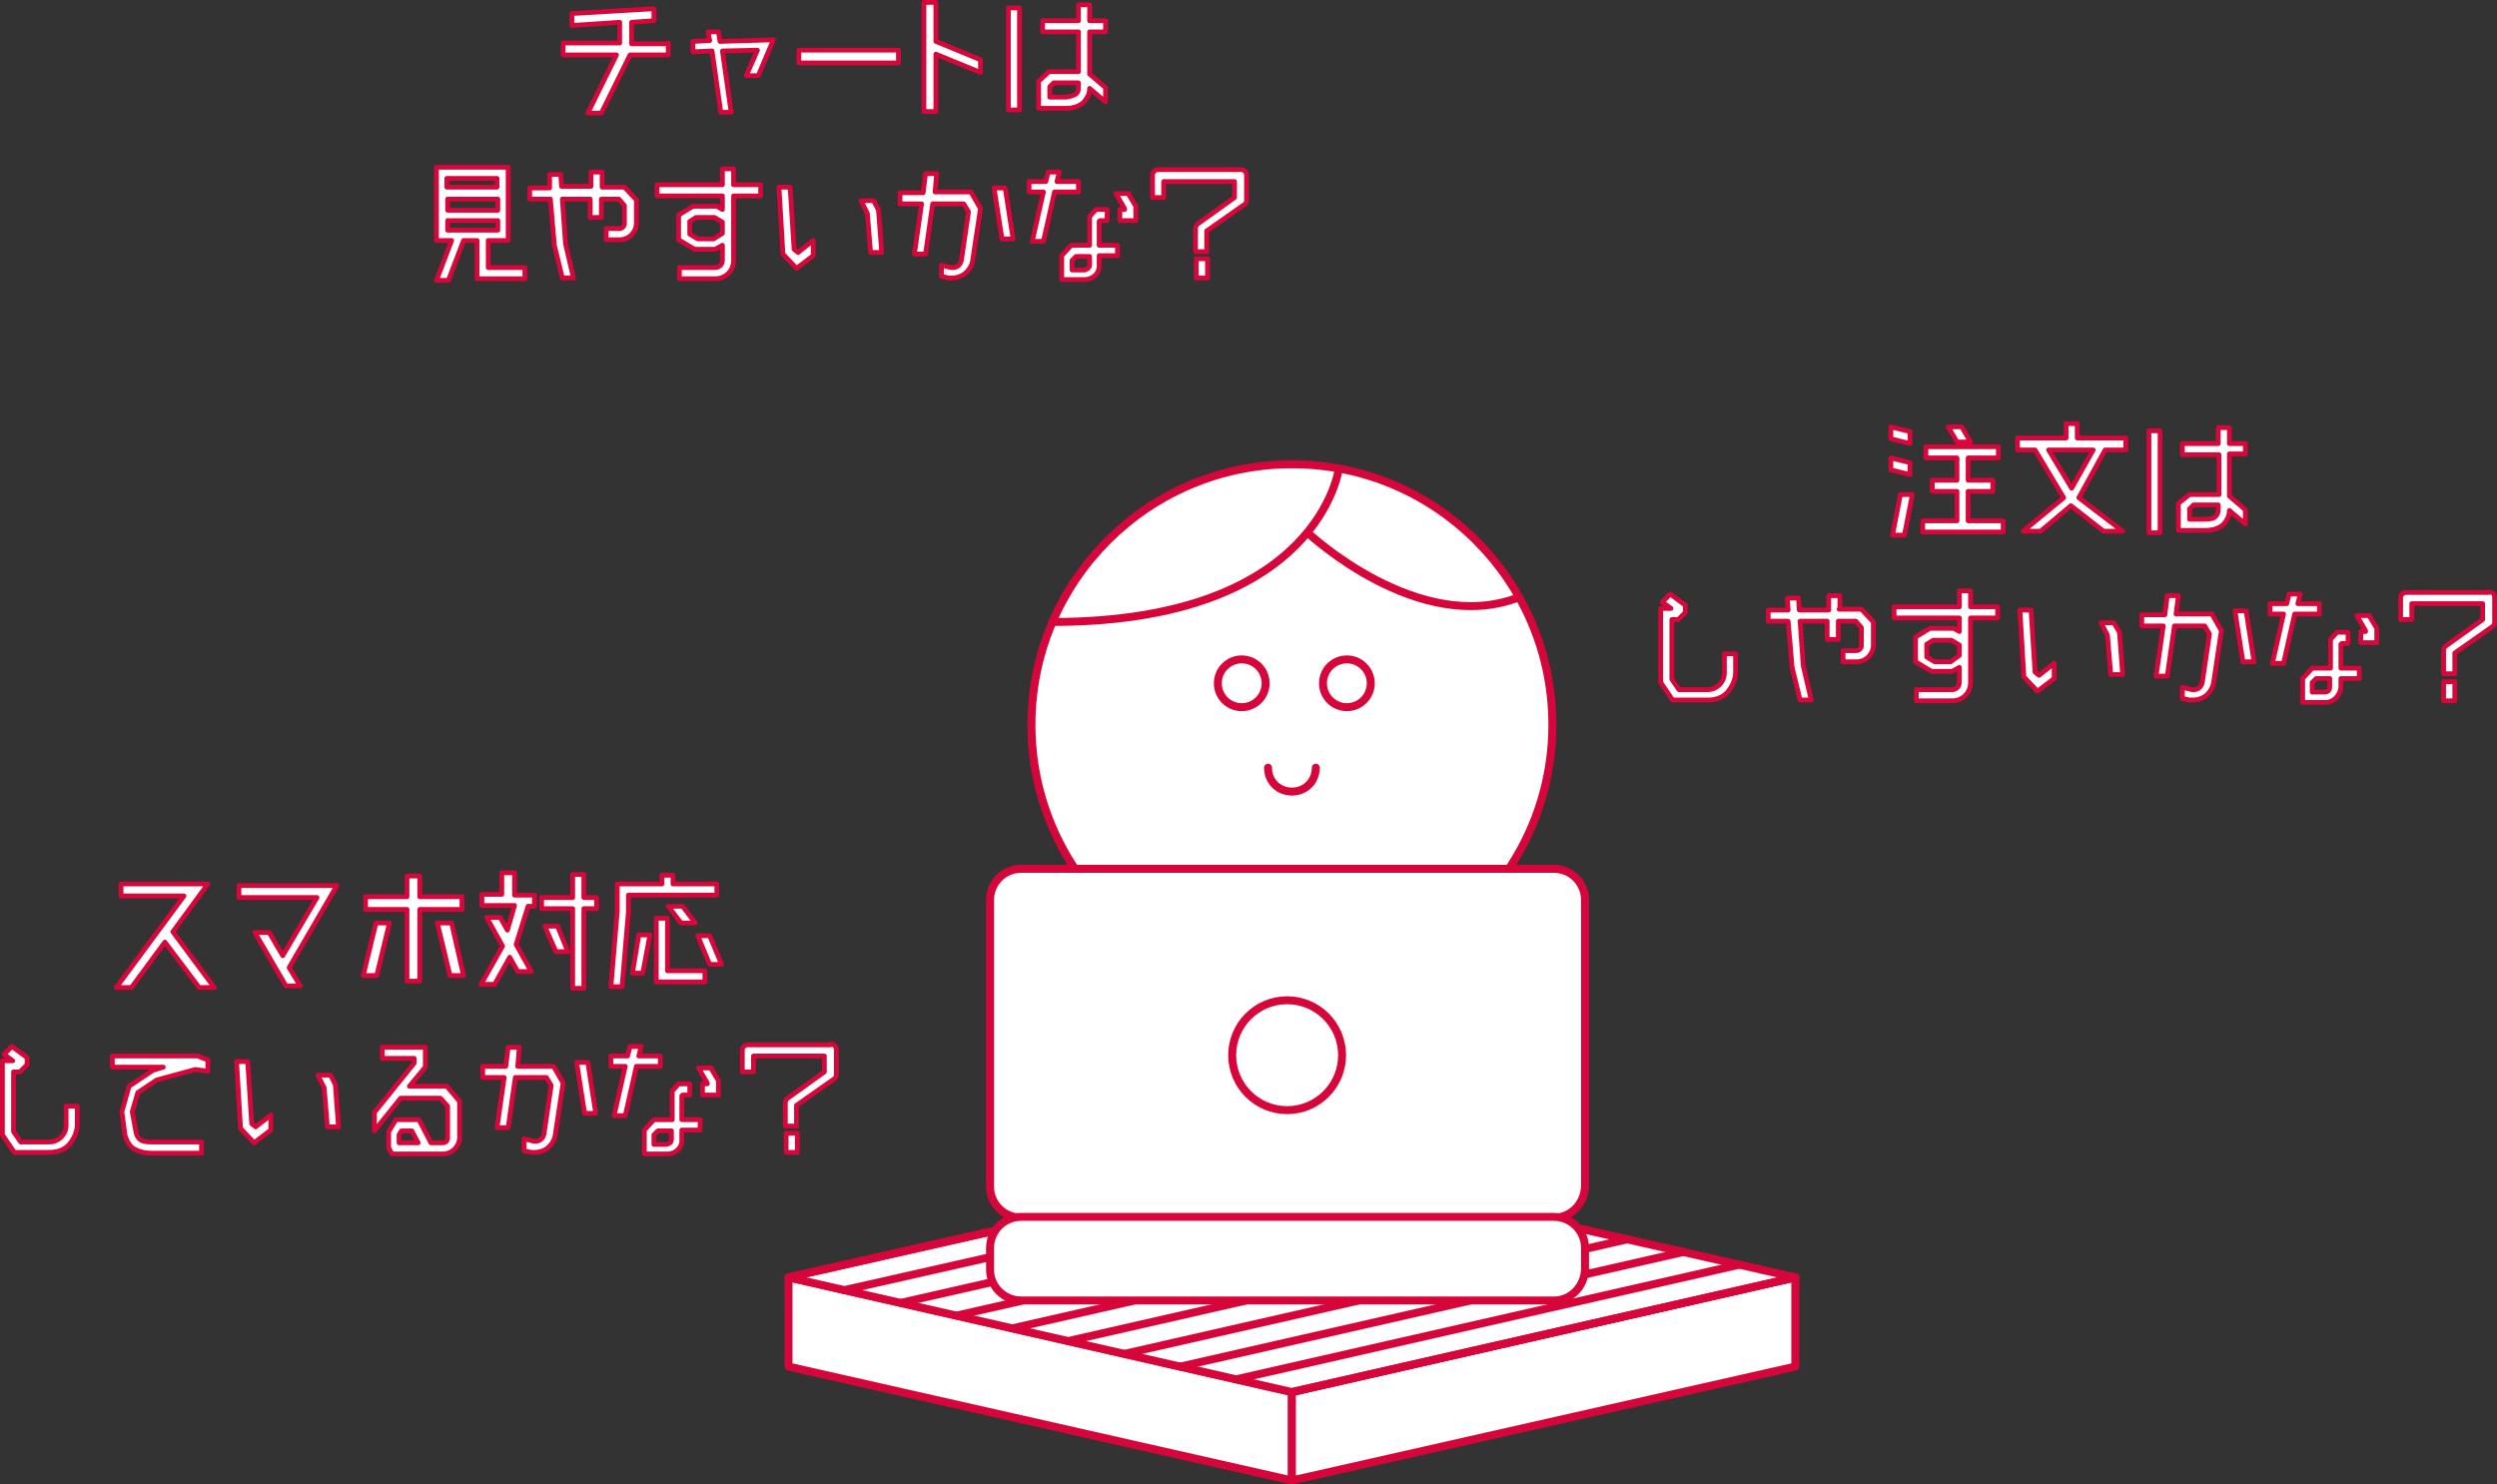 <?xml version="1.0" encoding="utf-8"?>
<!-- Generator: Adobe Illustrator 18.1.1, SVG Export Plug-In . SVG Version: 6.00 Build 0)  -->
<svg version="1.1" id="レイヤー_1" xmlns="http://www.w3.org/2000/svg" xmlns:xlink="http://www.w3.org/1999/xlink" x="0px"
	 y="0px" viewBox="0 0 313.5 186.4" style="enable-background:new 0 0 313.5 186.4;" xml:space="preserve">
<rect x="0" y="0" width="313.5" height="186.4" fill="#333333" stroke="none"/>
<g>
	<g>
		<g>
			<polygon style="fill:#FFFFFF;stroke:#D7063A;stroke-linecap:round;stroke-linejoin:round;stroke-miterlimit:10;" points="
				99,160.4 99,171.6 162.2,185.9 162.2,174.8 			"/>
			<polygon style="fill:#FFFFFF;stroke:#D7063A;stroke-linecap:round;stroke-linejoin:round;stroke-miterlimit:10;" points="
				225.4,160.4 225.4,171.6 162.2,185.9 162.2,174.8 			"/>
			<polygon style="fill:#FFFFFF;stroke:#D7063A;stroke-linecap:round;stroke-linejoin:round;stroke-miterlimit:10;" points="
				99,160.4 162.2,146.1 225.4,160.4 162.2,174.8 			"/>
		</g>
	</g>
	<g>
		
			<line style="fill:none;stroke:#D7063A;stroke-linecap:round;stroke-linejoin:round;stroke-miterlimit:10;" x1="162.2" y1="146.1" x2="99" y2="160.4"/>
		
			<line style="fill:none;stroke:#D7063A;stroke-linecap:round;stroke-linejoin:round;stroke-miterlimit:10;" x1="169.2" y1="147.7" x2="106" y2="162"/>
		
			<line style="fill:none;stroke:#D7063A;stroke-linecap:round;stroke-linejoin:round;stroke-miterlimit:10;" x1="176.3" y1="149.2" x2="113.1" y2="163.6"/>
		
			<line style="fill:none;stroke:#D7063A;stroke-linecap:round;stroke-linejoin:round;stroke-miterlimit:10;" x1="183.3" y1="150.8" x2="120.1" y2="165.2"/>
		
			<line style="fill:none;stroke:#D7063A;stroke-linecap:round;stroke-linejoin:round;stroke-miterlimit:10;" x1="190.3" y1="152.4" x2="127.1" y2="166.8"/>
		
			<line style="fill:none;stroke:#D7063A;stroke-linecap:round;stroke-linejoin:round;stroke-miterlimit:10;" x1="197.3" y1="154" x2="134.1" y2="168.4"/>
		
			<line style="fill:none;stroke:#D7063A;stroke-linecap:round;stroke-linejoin:round;stroke-miterlimit:10;" x1="204.4" y1="155.6" x2="141.2" y2="170"/>
		
			<line style="fill:none;stroke:#D7063A;stroke-linecap:round;stroke-linejoin:round;stroke-miterlimit:10;" x1="211.4" y1="157.2" x2="148.2" y2="171.6"/>
		
			<line style="fill:none;stroke:#D7063A;stroke-linecap:round;stroke-linejoin:round;stroke-miterlimit:10;" x1="218.4" y1="158.8" x2="155.2" y2="173.2"/>
		
			<line style="fill:none;stroke:#D7063A;stroke-linecap:round;stroke-linejoin:round;stroke-miterlimit:10;" x1="225.4" y1="160.4" x2="162.2" y2="174.8"/>
	</g>
</g>
<g>
	<g>
		<g>
			<g>
				
					<circle style="fill:#FFFFFF;stroke:#D7063A;stroke-linecap:round;stroke-linejoin:round;stroke-miterlimit:10;" cx="162.2" cy="91" r="32.7"/>
			</g>
			<path style="fill:none;stroke:#D7063A;stroke-linecap:round;stroke-linejoin:round;stroke-miterlimit:10;" d="M168.1,58.8
				c0,0-2.4,19.3-36,19.3"/>
			<path style="fill:none;stroke:#D7063A;stroke-linecap:round;stroke-linejoin:round;stroke-miterlimit:10;" d="M164.3,67
				c0,0,13.8,12.9,26.4,8"/>
		</g>
	</g>
	
		<circle style="fill:none;stroke:#D7063A;stroke-linecap:round;stroke-linejoin:round;stroke-miterlimit:10;" cx="155.9" cy="85.8" r="3"/>
	
		<circle style="fill:none;stroke:#D7063A;stroke-linecap:round;stroke-linejoin:round;stroke-miterlimit:10;" cx="169.1" cy="85.8" r="3"/>
	<path style="fill:none;stroke:#D7063A;stroke-linecap:round;stroke-linejoin:round;stroke-miterlimit:10;" d="M159.2,96.4
		c0,1.7,1.3,3,3,3c1.7,0,3-1.3,3-3"/>
</g>
<g>
	<path style="fill:#FFFFFF;stroke:#D7063B;stroke-width:0.6;stroke-linecap:round;stroke-linejoin:round;" d="M83.9,5.4v1.5h-4.8
		l-3.6,7.3h-1.7l3.6-7.3h-6.7V5.4h7.1V2.8l-6,0.4V1.7l10.3-0.6v1.5l-2.8,0.2v2.7H83.9z"/>
	<path style="fill:#FFFFFF;stroke:#D7063B;stroke-width:0.6;stroke-linecap:round;stroke-linejoin:round;" d="M90.4,5.2L97.1,5
		l-1.9,4.5h-1.5l1.4-3.2l-4.4,0.1l1.1,7.7h-1.3l-1.1-7.7L87,6.5V5.2l2.1-0.1L88.9,4h1.3L90.4,5.2z"/>
	<path style="fill:#FFFFFF;stroke:#D7063B;stroke-width:0.6;stroke-linecap:round;stroke-linejoin:round;" d="M112.8,7.9h-12.5V6.3
		h12.5V7.9z"/>
	<path style="fill:#FFFFFF;stroke:#D7063B;stroke-width:0.6;stroke-linecap:round;stroke-linejoin:round;" d="M123.1,7.5v1.6
		l-5.6-2.3v7.2H116V0.3h1.5v4.9L123.1,7.5z"/>
	<path style="fill:#FFFFFF;stroke:#D7063B;stroke-width:0.6;stroke-linecap:round;stroke-linejoin:round;" d="M126.6,13.8V1h1.4
		v12.8H126.6z M131.7,9h3.7V4h-4.5V2.6h4.5v-2h1.4v2h2V4h-2v5.3l2,1.7v1.8l-2-1.7c0,0.7-0.3,1.2-0.7,1.7c-0.5,0.5-1.3,0.8-2.3,0.8
		h-3.4v-3.4L131.7,9z M135.1,11.8c0.2-0.2,0.3-0.4,0.3-0.8v-0.6h-3.1l-0.5,0.5v1.3h2C134.4,12.1,134.8,12,135.1,11.8z"/>
	<path style="fill:#FFFFFF;stroke:#D7063B;stroke-width:0.6;stroke-linecap:round;stroke-linejoin:round;" d="M61.3,33.6h4.6V35h-6
		v-4.8h-1.7l-1.9,5h-1.5l1.9-5h-1.9V21h9v9.2h-2.5V33.6z M62.4,22.4h-6.3v1.1h6.3V22.4z M56.2,25v1.4h6.3V25H56.2z M56.2,27.7v1.2
		h6.3v-1.2H56.2z"/>
	<path style="fill:#FFFFFF;stroke:#D7063B;stroke-width:0.6;stroke-linecap:round;stroke-linejoin:round;" d="M75.6,23.5h2.8
		l1.5,1.6V28c0,1.1-0.9,2.1-2.1,2.1h-1.7v-1.4h1.7c0.3,0,0.6-0.3,0.6-0.6v-2.3l-0.7-0.8h-2.2v2.3h-1.4v-2.3h-3.5l0.4,5.6l1,4.3h-1.4
		l-1-4.1l-0.5-5.8h-2.6v-1.4h2.5L69,21.9h1.4l0.1,1.5h3.7v-1.8h1.4V23.5z"/>
	<path style="fill:#FFFFFF;stroke:#D7063B;stroke-width:0.6;stroke-linecap:round;stroke-linejoin:round;" d="M92.1,24.7v8
		c0,1.3-1,2.3-2.3,2.3h-4.5v-1.4h4.5c0.5,0,0.9-0.4,0.9-0.9v-1.9l-0.9,0.5h-2.6l-2-1.2V27l1.8-1.1h3l0.7,0.4v-1.7h-8.2v-1.4h8.2v-2
		h1.4v2h3.4v1.4H92.1z M90.7,29.3v-1.4l-1-0.6h-2.3l-0.8,0.5v1.6l1,0.6h2L90.7,29.3z"/>
	<path style="fill:#FFFFFF;stroke:#D7063B;stroke-width:0.6;stroke-linecap:round;stroke-linejoin:round;" d="M100.2,31.7l1.9-1.5
		v1.9l-2.1,1.6l-1.7-1.8l-0.5-8.4h1.4l0.5,7.8L100.2,31.7z M110.3,26.4l0.4,5.3h-1.4l-0.4-4.9l-0.8-1.6h1.6L110.3,26.4z"/>
	<path style="fill:#FFFFFF;stroke:#D7063B;stroke-width:0.6;stroke-linecap:round;stroke-linejoin:round;" d="M117.4,24.1h4.5
		l1.2,2.1l-1,6.6c-0.1,0.6-0.5,1.2-1,1.6c-0.4,0.3-1,0.5-1.5,0.5c-0.2,0-0.3,0-0.5,0h0l-0.9-0.2v-1.4l1.2,0.3
		c0.9,0.1,1.2-0.5,1.3-0.9l0.9-6.1l-0.6-1h-3.9l-0.9,6.3h-1.4l0.9-6.3h-2.7v-1.4h2.9l0.3-2.4h1.4L117.4,24.1z M126.2,23.6l1,6.4
		h-1.4l-1-6.4H126.2z"/>
	<path style="fill:#FFFFFF;stroke:#D7063B;stroke-width:0.6;stroke-linecap:round;stroke-linejoin:round;" d="M135.4,24.1h-3
		l-1.4,6.2h-1.4l1.4-6.2h-1.8v-1.3h2.1l0.3-1.2h1.4l-0.3,1.2h2.7V24.1z M136.2,35.1h-2.9v-3l1.2-1.3h2.3v-3.6l0.8-0.9h1.4v1.4h-0.9
		l-0.1,0.1v3h2.3v1.3h-2.3v1.1C138.1,34.3,137.2,35.1,136.2,35.1z M136.8,33.3v-1.1h-1.7l-0.5,0.5v1.2h1.6
		C136.5,33.8,136.8,33.6,136.8,33.3z M141.7,24.4l0.9,1.5v1.8h-2v-1.4h0.6v-0.1l-1.1-1.9H141.7z"/>
	<path style="fill:#FFFFFF;stroke:#D7063B;stroke-width:0.6;stroke-linecap:round;stroke-linejoin:round;" d="M155.8,21.3
		c0.4,0,0.7,0.3,0.7,0.7v3.1c0,0.3-0.1,0.5-0.3,0.6l-4.7,3.3v2.6h-1.4v-2.9c0-0.2,0.1-0.5,0.3-0.6l4.6-3.3v-2h-8.9v2h-1.4V22
		c0-0.4,0.3-0.7,0.7-0.7H155.8z M150.2,34.9v-2.4h1.4v2.4H150.2z"/>
</g>
<g>
	<path style="fill:#FFFFFF;stroke:#D7063B;stroke-width:0.6;stroke-linecap:round;stroke-linejoin:round;" d="M239.8,54.2v1.5
		l-2.4-0.6v-1.5L239.8,54.2z M239.8,58.1v1.5l-2.4-0.6v-1.5L239.8,58.1z M237.6,67.2l1-5.1h1.5l-1,5.1H237.6z M247.2,65.4h4.3v1.4
		h-10.1v-1.4h4.3v-3.7h-3.1v-1.4h3.1v-2.8h-3.9v-1.4h9.1v1.4h-3.8v2.8h3.1v1.4h-3.1V65.4z M247.4,55.5h-1.7l-1.1-1.9h1.7L247.4,55.5
		z"/>
	<path style="fill:#FFFFFF;stroke:#D7063B;stroke-width:0.6;stroke-linecap:round;stroke-linejoin:round;" d="M266.8,56.5h-2.5
		l-3.3,6l5.5,4.2h-2.4l-4.1-3.2l-3.8,3.2H254l5.1-4.2l-3.6-6h-2.2V55h6.1v-1.8h1.4V55h6.1V56.5z M260.1,61.3l2.7-4.8h-5.6
		L260.1,61.3z"/>
	<path style="fill:#FFFFFF;stroke:#D7063B;stroke-width:0.6;stroke-linecap:round;stroke-linejoin:round;" d="M269.8,66.9V54.1h1.4
		v12.8H269.8z M274.9,62.1h3.7v-5H274v-1.4h4.5v-2h1.4v2h2V57h-2v5.3l2,1.7v1.8l-2-1.7c0,0.7-0.3,1.2-0.7,1.7
		c-0.5,0.5-1.3,0.8-2.3,0.8h-3.4v-3.4L274.9,62.1z M278.2,64.8c0.2-0.2,0.3-0.4,0.3-0.8v-0.6h-3.1l-0.5,0.5v1.3h2
		C277.5,65.2,278,65.1,278.2,64.8z"/>
	<path style="fill:#FFFFFF;stroke:#D7063B;stroke-width:0.6;stroke-linecap:round;stroke-linejoin:round;" d="M208.5,85.7v-9.3h1.3
		l-1.1-0.8l1-1l1.9,1.4v0.9l-0.9,0.9h-0.8v7.5l0.9,1.3l3.6,0c1.1,0,2.1-0.9,2.1-2.1v-2.4h1.4v2.3c0,0.9-0.4,1.8-1,2.5s-1.5,1-2.5,1
		H210L208.5,85.7z"/>
	<path style="fill:#FFFFFF;stroke:#D7063B;stroke-width:0.6;stroke-linecap:round;stroke-linejoin:round;" d="M230.9,76.5h2.8
		l1.5,1.6V81c0,1.1-0.9,2.1-2.1,2.1h-1.7v-1.4h1.7c0.3,0,0.6-0.3,0.6-0.6v-2.3l-0.7-0.8h-2.2v2.3h-1.4V78H226l0.4,5.6l1,4.3H226
		l-1-4.1l-0.5-5.8H222v-1.4h2.5l-0.1-1.5h1.4l0.1,1.5h3.7v-1.8h1.4V76.5z"/>
	<path style="fill:#FFFFFF;stroke:#D7063B;stroke-width:0.6;stroke-linecap:round;stroke-linejoin:round;" d="M247.4,77.7v8
		c0,1.3-1,2.3-2.3,2.3h-4.5v-1.4h4.5c0.5,0,0.9-0.4,0.9-0.9v-1.9l-0.9,0.5h-2.6l-2-1.2v-3.1l1.8-1.1h3l0.7,0.4v-1.7h-8.2v-1.4h8.2
		v-2h1.4v2h3.4v1.4H247.4z M246,82.3V81l-1-0.6h-2.3l-0.8,0.5v1.6l1,0.6h2L246,82.3z"/>
	<path style="fill:#FFFFFF;stroke:#D7063B;stroke-width:0.6;stroke-linecap:round;stroke-linejoin:round;" d="M256,84.8l1.9-1.5v1.9
		l-2.1,1.6l-1.7-1.8l-0.5-8.4h1.4l0.5,7.8L256,84.8z M266.1,79.4l0.4,5.3H265l-0.4-4.9l-0.8-1.6h1.6L266.1,79.4z"/>
	<path style="fill:#FFFFFF;stroke:#D7063B;stroke-width:0.6;stroke-linecap:round;stroke-linejoin:round;" d="M273.2,77.1h4.5
		l1.2,2.1l-1,6.6c-0.1,0.6-0.5,1.2-1,1.6c-0.4,0.3-1,0.5-1.5,0.5c-0.2,0-0.3,0-0.5,0h0l-0.9-0.2v-1.4l1.2,0.3
		c0.9,0.1,1.2-0.5,1.3-0.9l0.9-6.1l-0.6-1H273l-0.9,6.3h-1.4l0.9-6.3h-2.7v-1.4h2.9l0.3-2.4h1.4L273.2,77.1z M282,76.7l1,6.4h-1.4
		l-1-6.4H282z"/>
	<path style="fill:#FFFFFF;stroke:#D7063B;stroke-width:0.6;stroke-linecap:round;stroke-linejoin:round;" d="M291.1,77.1h-3
		l-1.4,6.2h-1.4l1.4-6.2H285v-1.3h2.1l0.3-1.2h1.4l-0.3,1.2h2.7V77.1z M292,88.2h-2.9v-3l1.2-1.3h2.3v-3.6l0.8-0.9h1.4v1.4H294
		l-0.1,0.1v3h2.3v1.3h-2.3v1.1C293.8,87.3,293,88.2,292,88.2z M292.5,86.3v-1.1h-1.7l-0.5,0.5v1.2h1.6
		C292.3,86.9,292.5,86.6,292.5,86.3z M297.5,77.4l0.9,1.5v1.8h-2v-1.4h0.6v-0.1l-1.1-1.9H297.5z"/>
	<path style="fill:#FFFFFF;stroke:#D7063B;stroke-width:0.6;stroke-linecap:round;stroke-linejoin:round;" d="M312.5,74.3
		c0.4,0,0.7,0.3,0.7,0.7v3.1c0,0.3-0.1,0.5-0.3,0.6l-4.7,3.3v2.6h-1.4v-2.9c0-0.2,0.1-0.5,0.3-0.6l4.6-3.3v-2h-8.9v2h-1.4v-2.7
		c0-0.4,0.3-0.7,0.7-0.7H312.5z M306.8,88v-2.4h1.4V88H306.8z"/>
</g>
<path style="fill:#FFFFFF;stroke:#D7063A;stroke-linecap:round;stroke-linejoin:round;stroke-miterlimit:10;" d="M195.1,152.9h-66.9
	c-2.1,0-3.9-1.7-3.9-3.9v-36c0-2.1,1.7-3.9,3.9-3.9h66.9c2.1,0,3.9,1.7,3.9,3.9v36C198.9,151.2,197.2,152.9,195.1,152.9z"/>
<path style="fill:#FFFFFF;stroke:#D7063A;stroke-linecap:round;stroke-linejoin:round;stroke-miterlimit:10;" d="M195.1,163.3h-66.9
	c-2.1,0-3.9-1.7-3.9-3.9v-2.7c0-2.1,1.7-3.9,3.9-3.9h66.9c2.1,0,3.9,1.7,3.9,3.9v2.7C198.9,161.6,197.2,163.3,195.1,163.3z"/>
<circle style="fill:#FFFFFF;stroke:#D7063A;stroke-linecap:round;stroke-linejoin:round;stroke-miterlimit:10;" cx="161.6" cy="132.5" r="6.9"/>
<g>
	<path style="fill:#FFFFFF;stroke:#D7063B;stroke-width:0.6;stroke-linecap:round;stroke-linejoin:round;" d="M15.2,111h10.9l-4.4,6
		l5.2,7H25l-4.3-5.7l-4.2,5.7h-1.9l8.5-11.5h-7.9V111z"/>
	<path style="fill:#FFFFFF;stroke:#D7063B;stroke-width:0.6;stroke-linecap:round;stroke-linejoin:round;" d="M42.3,111.2l-6,10.3
		l1.4,2.3h-1.8l-3.9-6.7h1.8l1.7,2.9l4.3-7.3H30v-1.5H42.3z"/>
	<path style="fill:#FFFFFF;stroke:#D7063B;stroke-width:0.6;stroke-linecap:round;stroke-linejoin:round;" d="M45.6,122.5l1.6-6.6
		h1.7l-1.6,6.6H45.6z M58,114.2h-5.3v9h-1.6v-9h-5.2v-1.6h5.2V110h1.6v2.6H58V114.2z M56.7,115.9l1.5,6.6h-1.7l-1.6-6.6H56.7z"/>
	<path style="fill:#FFFFFF;stroke:#D7063B;stroke-width:0.6;stroke-linecap:round;stroke-linejoin:round;" d="M64.6,109.7v2.7h2.5
		v1.4h-0.8l-1.5,4.8l1.9,3.4h-1.7l-1-1.8l-1.9,3.4h-1.7l2.7-4.8l-2-3.6h1.7l0.9,1.6l0.9-3.1h-4.1v-1.4h2.5v-2.7H64.6z M74.9,112.7
		v1.4h-1.6v10h-1.4v-10H68v-1.4h3.9v-2.9h1.4v2.9H74.9z M68.4,116.3H70l1.3,3.2h-1.5L68.4,116.3z"/>
	<path style="fill:#FFFFFF;stroke:#D7063B;stroke-width:0.6;stroke-linecap:round;stroke-linejoin:round;" d="M90,111v1.4H78.9v2.1
		l-0.8,9.4h-1.4l0.8-9.5V111h5.6v-1.1h1.4v1.1H90z M79.4,122.2l0.8-4.8h1.4l-0.9,4.8H79.4z M83.8,115.3v6.6h4.7v1.4h-6.1v-8H83.8z
		 M85.5,115.9l-1.6-2.1h1.8l1.6,2.1H85.5z M89.1,117.5l1.5,3.6h-1.5l-1.5-3.6H89.1z"/>
	<path style="fill:#FFFFFF;stroke:#D7063B;stroke-width:0.6;stroke-linecap:round;stroke-linejoin:round;" d="M0.3,142.5v-9.3h1.3
		l-1.1-0.8l1-1l1.9,1.4v0.9l-0.9,0.9H1.7v7.5l0.9,1.3l3.6,0c1.1,0,2.1-0.9,2.1-2.1v-2.4h1.4v2.3c0,0.9-0.4,1.8-1,2.5s-1.5,1-2.5,1
		H1.8L0.3,142.5z"/>
	<path style="fill:#FFFFFF;stroke:#D7063B;stroke-width:0.6;stroke-linecap:round;stroke-linejoin:round;" d="M15.3,139.6l0.9-3.2
		l3-2l1.3-0.4h-6.4v-1.4h10.7l1.3,0.5v1.4l-1.6-0.2l-4.8,1.3l-2.4,1.6l-0.7,2.4l0.5,2.7c0.3,0.9,0.7,1.1,2,1.1h6.2v1.4h-6.3
		c-0.6,0-1.3-0.1-1.9-0.4c-0.7-0.3-1.1-0.9-1.4-1.8L15.3,139.6z"/>
	<path style="fill:#FFFFFF;stroke:#D7063B;stroke-width:0.6;stroke-linecap:round;stroke-linejoin:round;" d="M32.1,141.5l1.9-1.5
		v1.9l-2.1,1.6l-1.7-1.8l-0.5-8.4h1.4l0.5,7.8L32.1,141.5z M42.1,136.2l0.4,5.3h-1.4l-0.4-4.9l-0.8-1.6h1.6L42.1,136.2z"/>
	<path style="fill:#FFFFFF;stroke:#D7063B;stroke-width:0.6;stroke-linecap:round;stroke-linejoin:round;" d="M56.1,136.4l1.6,1.9
		v4.5c0,1.1-0.9,2.1-2.1,2.1h-6.4l-0.4-0.8v-2l0.9-1.5h2.9l1.5,2.9h1.5c0.4,0,0.6-0.3,0.6-0.6v-4l-0.9-1h-5l-3.3,4.1v-2.3l5-6.2
		v-0.6h-4v-1.4h5.4v2.5l-2,2.4H56.1z M50.2,143.5h2.3l-0.8-1.5h-1.3l-0.3,0.5V143.5z"/>
	<path style="fill:#FFFFFF;stroke:#D7063B;stroke-width:0.6;stroke-linecap:round;stroke-linejoin:round;" d="M65,133.9h4.5l1.2,2.1
		l-1,6.6c-0.1,0.6-0.5,1.2-1,1.6c-0.4,0.3-1,0.5-1.5,0.5c-0.2,0-0.3,0-0.5,0h0l-0.9-0.2V143l1.2,0.3c0.9,0.1,1.2-0.5,1.3-0.9
		l0.9-6.1l-0.6-1h-3.9l-0.9,6.3h-1.4l0.9-6.3h-2.7v-1.4h2.9l0.3-2.4h1.4L65,133.9z M73.8,133.4l1,6.4h-1.4l-1-6.4H73.8z"/>
	<path style="fill:#FFFFFF;stroke:#D7063B;stroke-width:0.6;stroke-linecap:round;stroke-linejoin:round;" d="M82.9,133.9h-3
		l-1.4,6.2h-1.4l1.4-6.2h-1.8v-1.3h2.1l0.3-1.2h1.4l-0.3,1.2h2.7V133.9z M83.8,144.9h-2.9v-3l1.2-1.3h2.3v-3.6l0.8-0.9h1.4v1.4h-0.9
		l-0.1,0.1v3h2.3v1.3h-2.3v1.1C85.7,144.1,84.8,144.9,83.8,144.9z M84.3,143.1V142h-1.7l-0.5,0.5v1.2h1.6
		C84.1,143.6,84.3,143.4,84.3,143.1z M89.3,134.2l0.9,1.5v1.8h-2v-1.4h0.6v-0.1l-1.1-1.9H89.3z"/>
	<path style="fill:#FFFFFF;stroke:#D7063B;stroke-width:0.6;stroke-linecap:round;stroke-linejoin:round;" d="M104.3,131.1
		c0.4,0,0.7,0.3,0.7,0.7v3.1c0,0.3-0.1,0.5-0.3,0.6l-4.7,3.3v2.6h-1.4v-2.9c0-0.2,0.1-0.5,0.3-0.6l4.6-3.3v-2h-8.9v2h-1.4v-2.7
		c0-0.4,0.3-0.7,0.7-0.7H104.3z M98.7,144.7v-2.4h1.4v2.4H98.7z"/>
</g>
</svg>
